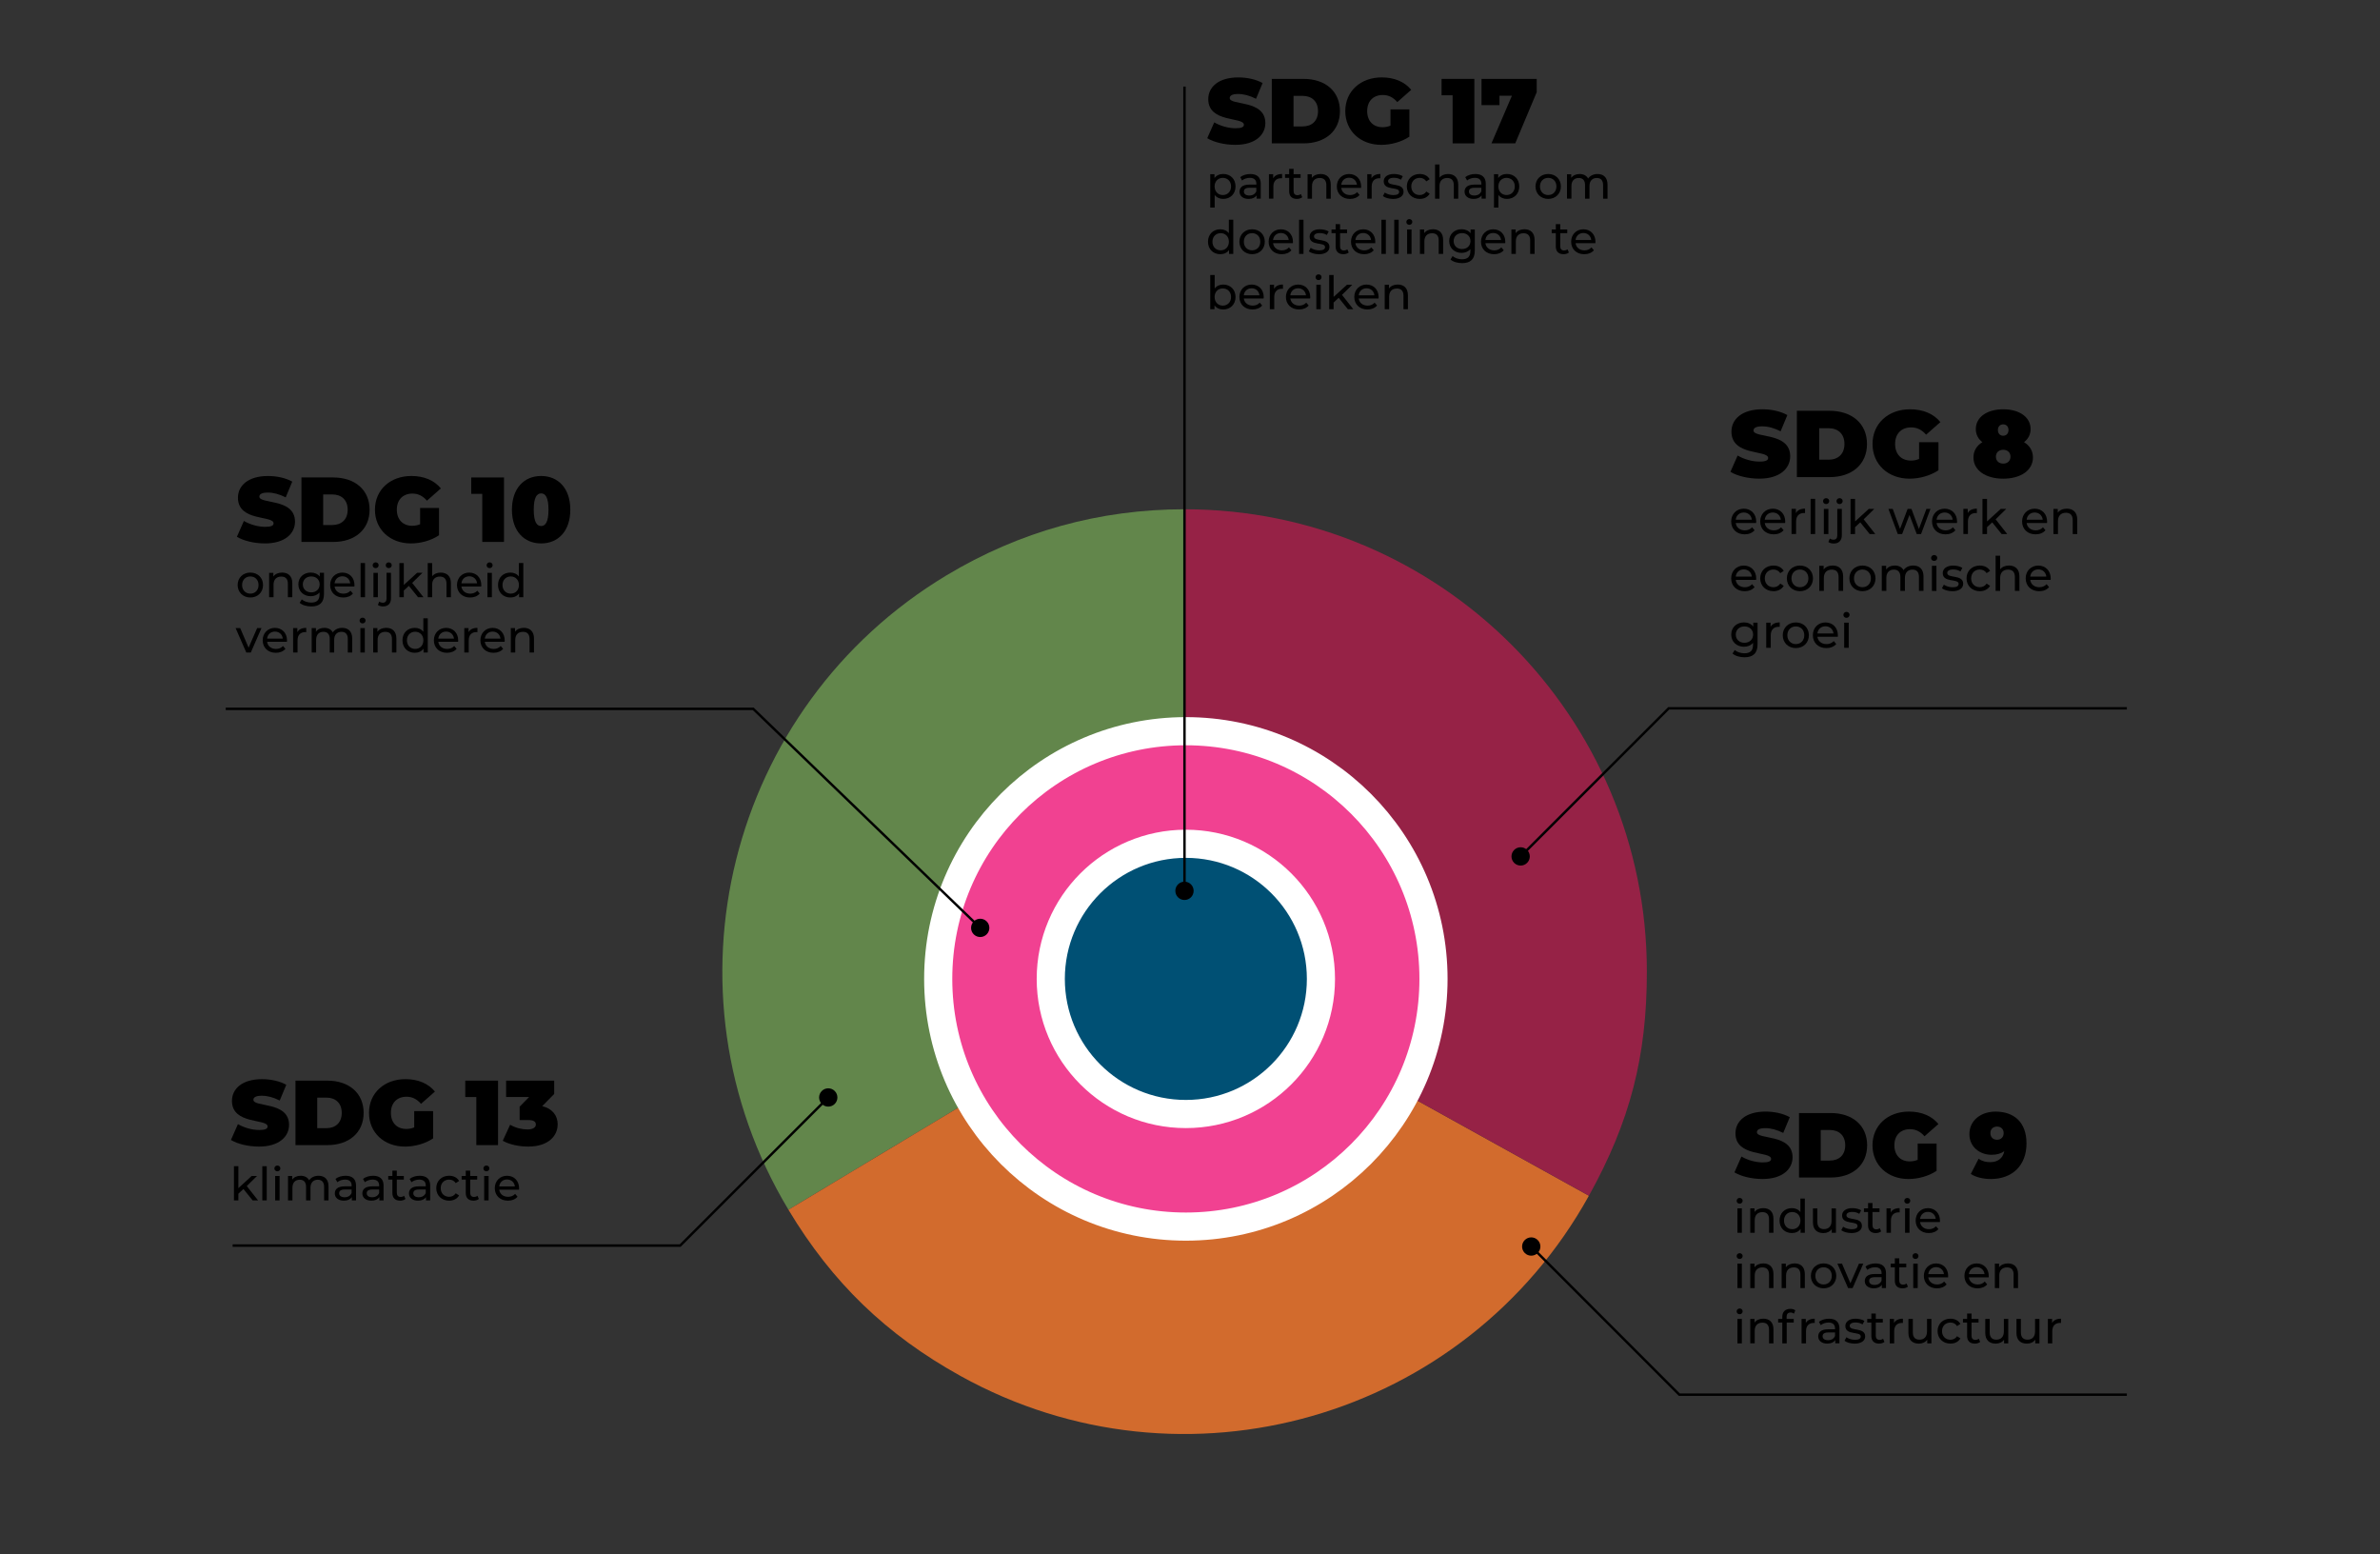 <svg xmlns="http://www.w3.org/2000/svg" id="Laag_1" data-name="Laag 1" viewBox="0 0 978.35 638.68"><rect x="0" y="0" width="978.35" height="638.68" fill="#333333" stroke="none"/><defs><style>      .cls-1 {        fill: #d26b2d;      }      .cls-1, .cls-2, .cls-3, .cls-4 {        stroke-width: 0px;      }      .cls-5 {        fill: #f14191;      }      .cls-5, .cls-6, .cls-7 {        stroke-miterlimit: 10;      }      .cls-5, .cls-7 {        stroke: #fff;        stroke-width: 11.57px;      }      .cls-2 {        fill: #000;      }      .cls-3 {        fill: #962246;      }      .cls-6 {        fill: none;        stroke: #000;      }      .cls-4 {        fill: #62864b;      }      .cls-7 {        fill: #005074;      }    </style></defs><g><path class="cls-4" d="M486.97,399.31l-162.87,97.86c-54.05-89.95-24.94-206.68,65.01-260.73,29.95-18,62.92-27.14,97.86-27.14v190.01Z"></path><path class="cls-1" d="M486.97,399.31l166.18,92.12c-50.87,91.78-166.52,124.94-258.3,74.07-30.56-16.94-52.75-38.37-70.75-68.32l162.87-97.86Z"></path><path class="cls-3" d="M486.97,399.31v-190.01c104.94,0,190.01,85.07,190.01,190.01,0,34.94-6.88,61.55-23.82,92.12l-166.18-92.12Z"></path></g><circle class="cls-5" cx="487.47" cy="402.31" r="101.8"></circle><circle class="cls-7" cx="487.47" cy="402.31" r="55.53"></circle><g><polyline class="cls-6" points="624.96 352.11 685.97 291.11 874.29 291.11"></polyline><path class="cls-2" d="M627.75,354.63c-1.47,1.47-3.85,1.47-5.32,0s-1.47-3.85,0-5.32c1.47-1.47,3.85-1.47,5.32,0,1.47,1.47,1.47,3.85,0,5.32Z"></path></g><g><polyline class="cls-6" points="629.32 512.17 690.32 573.18 874.29 573.18"></polyline><path class="cls-2" d="M626.79,514.96c-1.47-1.47-1.47-3.85,0-5.32,1.47-1.47,3.85-1.47,5.32,0,1.47,1.47,1.47,3.85,0,5.32-1.47,1.47-3.85,1.47-5.32,0Z"></path></g><g><polyline class="cls-6" points="403.07 381.46 309.64 291.33 92.79 291.33"></polyline><path class="cls-2" d="M405.55,378.63c1.49,1.44,1.54,3.82.1,5.32s-3.82,1.54-5.32.1c-1.49-1.44-1.54-3.82-.1-5.32,1.44-1.49,3.82-1.54,5.32-.1Z"></path></g><g><path class="cls-2" d="M711.33,193.92l2.96-6.7c2.57,1.52,6,2.49,9,2.49,2.61,0,3.54-.55,3.54-1.48,0-3.43-15.08-.66-15.08-10.83,0-5.06,4.25-9.19,12.7-9.19,3.66,0,7.44.78,10.28,2.38l-2.77,6.66c-2.69-1.36-5.22-2.03-7.6-2.03-2.69,0-3.54.78-3.54,1.71,0,3.27,15.08.54,15.08,10.6,0,4.99-4.25,9.19-12.7,9.19-4.56,0-9.15-1.13-11.88-2.8Z"></path><path class="cls-2" d="M738.64,168.83h13.44c9.12,0,15.39,5.18,15.39,13.63s-6.27,13.63-15.39,13.63h-13.44v-27.27ZM751.69,188.93c3.86,0,6.51-2.3,6.51-6.47s-2.65-6.47-6.51-6.47h-3.86v12.93h3.86Z"></path><path class="cls-2" d="M788.86,181.73h7.99v11.53c-3.31,2.26-7.87,3.47-11.88,3.47-8.8,0-15.23-5.88-15.23-14.26s6.43-14.26,15.43-14.26c5.38,0,9.7,1.87,12.47,5.26l-5.88,5.18c-1.71-1.99-3.7-3-6.12-3-4.05,0-6.62,2.61-6.62,6.82s2.57,6.82,6.51,6.82c1.13,0,2.22-.19,3.35-.66v-6.9Z"></path><path class="cls-2" d="M835.69,188c0,5.3-5.03,8.73-12.23,8.73s-12.23-3.43-12.23-8.73c0-2.73,1.36-4.87,3.66-6.27-1.68-1.32-2.69-3.12-2.69-5.38,0-4.95,4.64-8.14,11.26-8.14s11.26,3.19,11.26,8.14c0,2.26-1.01,4.05-2.69,5.38,2.3,1.4,3.66,3.54,3.66,6.27ZM826.46,187.69c0-1.75-1.25-2.84-3-2.84s-3,1.09-3,2.84,1.25,2.84,3,2.84,3-1.09,3-2.84ZM821.28,176.74c0,1.48.94,2.34,2.18,2.34s2.18-.86,2.18-2.34-.94-2.34-2.18-2.34-2.18.86-2.18,2.34Z"></path><path class="cls-2" d="M721.89,214.94h-8.38c.23,1.81,1.7,3.02,3.74,3.02,1.21,0,2.22-.41,2.98-1.25l1.03,1.21c-.94,1.09-2.36,1.68-4.07,1.68-3.33,0-5.55-2.2-5.55-5.28s2.2-5.26,5.18-5.26,5.11,2.14,5.11,5.32c0,.16-.02.39-.04.57ZM713.51,213.59h6.62c-.19-1.73-1.5-2.96-3.31-2.96s-3.12,1.21-3.31,2.96Z"></path><path class="cls-2" d="M733.82,214.94h-8.38c.23,1.81,1.7,3.02,3.74,3.02,1.21,0,2.22-.41,2.98-1.25l1.03,1.21c-.94,1.09-2.36,1.68-4.07,1.68-3.33,0-5.55-2.2-5.55-5.28s2.2-5.26,5.18-5.26,5.11,2.14,5.11,5.32c0,.16-.02.39-.04.57ZM725.44,213.59h6.62c-.19-1.73-1.5-2.96-3.31-2.96s-3.12,1.21-3.31,2.96Z"></path><path class="cls-2" d="M742,209.05v1.81c-.16-.02-.29-.02-.43-.02-2.01,0-3.25,1.23-3.25,3.49v5.14h-1.87v-10.33h1.79v1.73c.66-1.21,1.95-1.83,3.76-1.83Z"></path><path class="cls-2" d="M744.29,205.02h1.87v14.46h-1.87v-14.46Z"></path><path class="cls-2" d="M749.4,205.96c0-.68.55-1.23,1.27-1.23s1.27.53,1.27,1.19c0,.7-.53,1.25-1.27,1.25s-1.27-.53-1.27-1.21ZM749.73,209.15h1.87v10.33h-1.87v-10.33Z"></path><path class="cls-2" d="M751.6,222.75l.6-1.44c.37.31.92.49,1.52.49.99,0,1.54-.62,1.54-1.81v-10.83h1.87v10.79c0,2.1-1.17,3.43-3.29,3.43-.86,0-1.71-.2-2.24-.62ZM754.93,205.96c0-.68.55-1.23,1.27-1.23s1.27.53,1.27,1.19c0,.7-.53,1.25-1.27,1.25s-1.27-.53-1.27-1.21Z"></path><path class="cls-2" d="M764.71,214.67l-2.14,1.99v2.83h-1.87v-14.46h1.87v9.27l5.63-5.14h2.26l-4.35,4.27,4.77,6.06h-2.3l-3.88-4.81Z"></path><path class="cls-2" d="M793.56,209.15l-3.86,10.33h-1.79l-2.98-7.83-3.02,7.83h-1.79l-3.84-10.33h1.77l3,8.22,3.12-8.22h1.58l3.06,8.26,3.08-8.26h1.68Z"></path><path class="cls-2" d="M804.45,214.94h-8.38c.23,1.81,1.7,3.02,3.74,3.02,1.21,0,2.22-.41,2.98-1.25l1.03,1.21c-.94,1.09-2.36,1.68-4.07,1.68-3.33,0-5.55-2.2-5.55-5.28s2.2-5.26,5.18-5.26,5.11,2.14,5.11,5.32c0,.16-.02.39-.04.57ZM796.07,213.59h6.62c-.19-1.73-1.5-2.96-3.31-2.96s-3.12,1.21-3.31,2.96Z"></path><path class="cls-2" d="M812.64,209.05v1.81c-.16-.02-.29-.02-.43-.02-2.01,0-3.25,1.23-3.25,3.49v5.14h-1.87v-10.33h1.79v1.73c.66-1.21,1.95-1.83,3.76-1.83Z"></path><path class="cls-2" d="M818.95,214.67l-2.14,1.99v2.83h-1.87v-14.46h1.87v9.27l5.63-5.14h2.26l-4.35,4.27,4.77,6.06h-2.3l-3.88-4.81Z"></path><path class="cls-2" d="M841.47,214.94h-8.38c.23,1.81,1.7,3.02,3.74,3.02,1.21,0,2.22-.41,2.98-1.25l1.03,1.21c-.94,1.09-2.36,1.68-4.07,1.68-3.33,0-5.55-2.2-5.55-5.28s2.2-5.26,5.18-5.26,5.11,2.14,5.11,5.32c0,.16-.02.39-.04.57ZM833.09,213.59h6.62c-.19-1.73-1.5-2.96-3.31-2.96s-3.12,1.21-3.31,2.96Z"></path><path class="cls-2" d="M853.9,213.54v5.94h-1.87v-5.73c0-2.03-1.01-3.02-2.79-3.02-1.99,0-3.27,1.19-3.27,3.43v5.32h-1.87v-10.33h1.79v1.56c.76-1.05,2.08-1.66,3.72-1.66,2.51,0,4.29,1.44,4.29,4.48Z"></path><path class="cls-2" d="M721.89,238.32h-8.38c.23,1.81,1.7,3.02,3.74,3.02,1.21,0,2.22-.41,2.98-1.25l1.03,1.21c-.94,1.09-2.36,1.68-4.07,1.68-3.33,0-5.55-2.2-5.55-5.28s2.2-5.26,5.18-5.26,5.11,2.14,5.11,5.32c0,.16-.02.39-.04.57ZM713.51,236.97h6.62c-.19-1.73-1.5-2.96-3.31-2.96s-3.12,1.21-3.31,2.96Z"></path><path class="cls-2" d="M723.57,237.69c0-3.08,2.28-5.26,5.46-5.26,1.85,0,3.39.76,4.21,2.2l-1.42.92c-.66-1.01-1.68-1.48-2.81-1.48-2.03,0-3.55,1.42-3.55,3.62s1.52,3.64,3.55,3.64c1.13,0,2.14-.47,2.81-1.48l1.42.9c-.82,1.44-2.36,2.22-4.21,2.22-3.18,0-5.46-2.2-5.46-5.28Z"></path><path class="cls-2" d="M734.53,237.69c0-3.08,2.28-5.26,5.38-5.26s5.36,2.18,5.36,5.26-2.26,5.28-5.36,5.28-5.38-2.2-5.38-5.28ZM743.38,237.69c0-2.2-1.48-3.62-3.47-3.62s-3.49,1.42-3.49,3.62,1.5,3.64,3.49,3.64,3.47-1.44,3.47-3.64Z"></path><path class="cls-2" d="M757.66,236.91v5.94h-1.87v-5.73c0-2.03-1.01-3.02-2.79-3.02-1.99,0-3.27,1.19-3.27,3.43v5.32h-1.87v-10.33h1.79v1.56c.76-1.05,2.08-1.66,3.72-1.66,2.51,0,4.29,1.44,4.29,4.48Z"></path><path class="cls-2" d="M760.23,237.69c0-3.08,2.28-5.26,5.38-5.26s5.36,2.18,5.36,5.26-2.26,5.28-5.36,5.28-5.38-2.2-5.38-5.28ZM769.08,237.69c0-2.2-1.48-3.62-3.47-3.62s-3.49,1.42-3.49,3.62,1.5,3.64,3.49,3.64,3.47-1.44,3.47-3.64Z"></path><path class="cls-2" d="M790.7,236.91v5.94h-1.87v-5.73c0-2.03-.97-3.02-2.67-3.02-1.87,0-3.1,1.19-3.1,3.43v5.32h-1.87v-5.73c0-2.03-.97-3.02-2.67-3.02-1.87,0-3.1,1.19-3.1,3.43v5.32h-1.87v-10.33h1.79v1.54c.74-1.05,2.01-1.64,3.57-1.64s2.9.62,3.58,1.91c.78-1.17,2.22-1.91,3.98-1.91,2.51,0,4.23,1.44,4.23,4.48Z"></path><path class="cls-2" d="M793.81,229.33c0-.68.55-1.23,1.27-1.23s1.27.53,1.27,1.19c0,.7-.53,1.25-1.27,1.25s-1.27-.53-1.27-1.21ZM794.15,232.53h1.87v10.33h-1.87v-10.33Z"></path><path class="cls-2" d="M798.28,241.77l.78-1.48c.88.62,2.28,1.07,3.62,1.07,1.73,0,2.46-.53,2.46-1.4,0-2.32-6.53-.31-6.53-4.42,0-1.85,1.66-3.1,4.31-3.1,1.34,0,2.86.35,3.76.94l-.8,1.48c-.94-.6-1.97-.82-2.98-.82-1.64,0-2.44.6-2.44,1.42,0,2.44,6.55.45,6.55,4.46,0,1.87-1.71,3.06-4.46,3.06-1.71,0-3.41-.53-4.27-1.21Z"></path><path class="cls-2" d="M808.39,237.69c0-3.08,2.28-5.26,5.46-5.26,1.85,0,3.39.76,4.21,2.2l-1.42.92c-.66-1.01-1.68-1.48-2.81-1.48-2.03,0-3.55,1.42-3.55,3.62s1.52,3.64,3.55,3.64c1.13,0,2.14-.47,2.81-1.48l1.42.9c-.82,1.44-2.36,2.22-4.21,2.22-3.18,0-5.46-2.2-5.46-5.28Z"></path><path class="cls-2" d="M830.13,236.91v5.94h-1.87v-5.73c0-2.03-1.01-3.02-2.79-3.02-1.99,0-3.27,1.19-3.27,3.43v5.32h-1.87v-14.46h1.87v5.59c.78-.99,2.07-1.56,3.64-1.56,2.51,0,4.29,1.44,4.29,4.48Z"></path><path class="cls-2" d="M842.95,238.32h-8.38c.23,1.81,1.7,3.02,3.74,3.02,1.21,0,2.22-.41,2.98-1.25l1.03,1.21c-.94,1.09-2.36,1.68-4.07,1.68-3.33,0-5.55-2.2-5.55-5.28s2.2-5.26,5.18-5.26,5.11,2.14,5.11,5.32c0,.16-.02.39-.04.57ZM834.57,236.97h6.62c-.19-1.73-1.5-2.96-3.31-2.96s-3.12,1.21-3.31,2.96Z"></path><path class="cls-2" d="M722.48,255.91v8.92c0,3.64-1.85,5.3-5.36,5.3-1.89,0-3.8-.53-4.93-1.54l.9-1.44c.96.82,2.46,1.34,3.98,1.34,2.44,0,3.55-1.13,3.55-3.47v-.82c-.9,1.07-2.24,1.6-3.72,1.6-2.98,0-5.24-2.03-5.24-5.01s2.26-4.99,5.24-4.99c1.54,0,2.94.57,3.82,1.7v-1.6h1.77ZM720.65,260.8c0-2.01-1.48-3.35-3.55-3.35s-3.57,1.34-3.57,3.35,1.48,3.37,3.57,3.37,3.55-1.38,3.55-3.37Z"></path><path class="cls-2" d="M731.59,255.81v1.81c-.16-.02-.29-.02-.43-.02-2.01,0-3.25,1.23-3.25,3.49v5.14h-1.87v-10.33h1.79v1.73c.66-1.21,1.95-1.83,3.76-1.83Z"></path><path class="cls-2" d="M732.84,261.07c0-3.08,2.28-5.26,5.38-5.26s5.36,2.18,5.36,5.26-2.26,5.28-5.36,5.28-5.38-2.2-5.38-5.28ZM741.69,261.07c0-2.2-1.48-3.62-3.47-3.62s-3.49,1.42-3.49,3.62,1.5,3.64,3.49,3.64,3.47-1.44,3.47-3.64Z"></path><path class="cls-2" d="M755.46,261.69h-8.38c.23,1.81,1.7,3.02,3.74,3.02,1.21,0,2.22-.41,2.98-1.25l1.03,1.21c-.94,1.09-2.36,1.68-4.07,1.68-3.33,0-5.55-2.2-5.55-5.28s2.2-5.26,5.18-5.26,5.11,2.14,5.11,5.32c0,.16-.02.39-.04.57ZM747.08,260.35h6.62c-.19-1.73-1.5-2.96-3.31-2.96s-3.12,1.21-3.31,2.96Z"></path><path class="cls-2" d="M757.76,252.71c0-.68.55-1.23,1.27-1.23s1.27.53,1.27,1.19c0,.7-.53,1.25-1.27,1.25s-1.27-.53-1.27-1.21ZM758.09,255.91h1.87v10.33h-1.87v-10.33Z"></path></g><g><path class="cls-2" d="M712.98,481.82l2.88-6.51c2.5,1.48,5.83,2.42,8.75,2.42,2.54,0,3.44-.53,3.44-1.44,0-3.33-14.65-.64-14.65-10.52,0-4.92,4.13-8.93,12.34-8.93,3.56,0,7.23.76,9.99,2.31l-2.69,6.47c-2.61-1.32-5.07-1.97-7.38-1.97-2.61,0-3.44.76-3.44,1.67,0,3.18,14.65.53,14.65,10.3,0,4.85-4.13,8.93-12.34,8.93-4.43,0-8.9-1.1-11.55-2.73Z"></path><path class="cls-2" d="M739.52,457.44h13.06c8.86,0,14.95,5.04,14.95,13.25s-6.09,13.25-14.95,13.25h-13.06v-26.5ZM752.2,476.97c3.75,0,6.32-2.23,6.32-6.28s-2.57-6.28-6.32-6.28h-3.75v12.57h3.75Z"></path><path class="cls-2" d="M788.32,469.97h7.76v11.21c-3.22,2.2-7.65,3.37-11.55,3.37-8.56,0-14.8-5.72-14.8-13.85s6.25-13.86,14.99-13.86c5.22,0,9.43,1.82,12.11,5.11l-5.72,5.04c-1.67-1.93-3.6-2.92-5.94-2.92-3.94,0-6.44,2.54-6.44,6.62s2.5,6.62,6.32,6.62c1.1,0,2.16-.19,3.26-.64v-6.7Z"></path><path class="cls-2" d="M833.04,469.86c0,9.27-5.94,14.69-14.69,14.69-3.14,0-6.21-.76-8.22-2.08l3.22-6.25c1.55,1.1,3.14,1.4,4.81,1.4,3.03,0,5.15-1.55,5.75-4.5-1.33.95-3.03,1.48-5.26,1.48-4.85,0-9.09-3.29-9.09-8.48,0-5.68,4.77-9.27,10.75-9.27,7.57,0,12.72,4.35,12.72,13.02ZM823.65,465.69c0-1.67-1.14-2.69-2.73-2.69s-2.73,1.02-2.73,2.69,1.14,2.73,2.73,2.73,2.73-1.06,2.73-2.73Z"></path><path class="cls-2" d="M713.89,493.51c0-.66.53-1.19,1.23-1.19s1.23.51,1.23,1.16c0,.68-.51,1.21-1.23,1.21s-1.23-.51-1.23-1.17ZM714.21,496.62h1.82v10.04h-1.82v-10.04Z"></path><path class="cls-2" d="M729.02,500.88v5.78h-1.82v-5.57c0-1.97-.98-2.93-2.71-2.93-1.93,0-3.18,1.15-3.18,3.33v5.17h-1.82v-10.04h1.74v1.51c.74-1.02,2.03-1.61,3.62-1.61,2.44,0,4.17,1.4,4.17,4.36Z"></path><path class="cls-2" d="M741.91,492.6v14.05h-1.74v-1.59c-.81,1.14-2.1,1.7-3.58,1.7-2.94,0-5.07-2.06-5.07-5.13s2.14-5.11,5.07-5.11c1.42,0,2.67.53,3.5,1.61v-5.53h1.82ZM740.11,501.64c0-2.14-1.46-3.52-3.37-3.52s-3.39,1.38-3.39,3.52,1.46,3.54,3.39,3.54,3.37-1.4,3.37-3.54Z"></path><path class="cls-2" d="M754.7,496.62v10.04h-1.72v-1.51c-.74,1.04-1.99,1.63-3.41,1.63-2.59,0-4.32-1.42-4.32-4.37v-5.78h1.82v5.57c0,1.97.98,2.95,2.71,2.95,1.89,0,3.11-1.17,3.11-3.33v-5.19h1.82Z"></path><path class="cls-2" d="M756.9,505.59l.76-1.44c.85.61,2.22,1.04,3.52,1.04,1.69,0,2.39-.51,2.39-1.36,0-2.25-6.34-.3-6.34-4.3,0-1.8,1.61-3.01,4.19-3.01,1.31,0,2.78.34,3.65.91l-.78,1.44c-.91-.59-1.91-.79-2.9-.79-1.59,0-2.37.59-2.37,1.38,0,2.37,6.36.44,6.36,4.34,0,1.82-1.67,2.97-4.34,2.97-1.67,0-3.31-.51-4.15-1.17Z"></path><path class="cls-2" d="M773.29,506.07c-.55.47-1.38.7-2.2.7-2.03,0-3.18-1.12-3.18-3.14v-5.51h-1.7v-1.5h1.7v-2.2h1.82v2.2h2.88v1.5h-2.88v5.43c0,1.08.57,1.69,1.57,1.69.53,0,1.04-.17,1.42-.47l.57,1.31Z"></path><path class="cls-2" d="M780.89,496.52v1.76c-.15-.02-.28-.02-.42-.02-1.95,0-3.16,1.19-3.16,3.39v5h-1.82v-10.04h1.74v1.69c.64-1.17,1.89-1.78,3.65-1.78Z"></path><path class="cls-2" d="M782.8,493.51c0-.66.53-1.19,1.23-1.19s1.23.51,1.23,1.16c0,.68-.51,1.21-1.23,1.21s-1.23-.51-1.23-1.17ZM783.12,496.62h1.82v10.04h-1.82v-10.04Z"></path><path class="cls-2" d="M797.43,502.24h-8.14c.23,1.76,1.65,2.94,3.64,2.94,1.17,0,2.16-.4,2.9-1.21l1,1.17c-.91,1.06-2.29,1.63-3.96,1.63-3.24,0-5.4-2.14-5.4-5.13s2.14-5.11,5.04-5.11,4.96,2.08,4.96,5.17c0,.15-.02.38-.04.55ZM789.29,500.94h6.44c-.19-1.69-1.46-2.88-3.22-2.88s-3.03,1.17-3.22,2.88Z"></path><path class="cls-2" d="M713.89,516.23c0-.66.53-1.19,1.23-1.19s1.23.51,1.23,1.16c0,.68-.51,1.21-1.23,1.21s-1.23-.51-1.23-1.17ZM714.21,519.34h1.82v10.04h-1.82v-10.04Z"></path><path class="cls-2" d="M729.02,523.6v5.78h-1.82v-5.57c0-1.97-.98-2.93-2.71-2.93-1.93,0-3.18,1.15-3.18,3.33v5.17h-1.82v-10.04h1.74v1.51c.74-1.02,2.03-1.61,3.62-1.61,2.44,0,4.17,1.4,4.17,4.36Z"></path><path class="cls-2" d="M741.91,523.6v5.78h-1.82v-5.57c0-1.97-.98-2.93-2.71-2.93-1.93,0-3.18,1.15-3.18,3.33v5.17h-1.82v-10.04h1.74v1.51c.74-1.02,2.03-1.61,3.62-1.61,2.44,0,4.17,1.4,4.17,4.36Z"></path><path class="cls-2" d="M744.4,524.35c0-2.99,2.22-5.11,5.23-5.11s5.21,2.12,5.21,5.11-2.2,5.13-5.21,5.13-5.23-2.14-5.23-5.13ZM753,524.35c0-2.14-1.44-3.52-3.37-3.52s-3.39,1.38-3.39,3.52,1.46,3.54,3.39,3.54,3.37-1.4,3.37-3.54Z"></path><path class="cls-2" d="M765.95,519.34l-4.39,10.04h-1.86l-4.39-10.04h1.89l3.45,8.05,3.52-8.05h1.78Z"></path><path class="cls-2" d="M775.28,523.31v6.06h-1.72v-1.33c-.61.91-1.72,1.44-3.29,1.44-2.27,0-3.71-1.21-3.71-2.95,0-1.61,1.04-2.93,4.03-2.93h2.88v-.36c0-1.53-.89-2.42-2.69-2.42-1.19,0-2.4.42-3.18,1.08l-.76-1.36c1.04-.83,2.54-1.29,4.15-1.29,2.75,0,4.3,1.33,4.3,4.07ZM773.46,526.3v-1.4h-2.8c-1.8,0-2.31.7-2.31,1.55,0,1,.83,1.63,2.22,1.63s2.44-.62,2.9-1.78Z"></path><path class="cls-2" d="M784.29,528.79c-.55.47-1.38.7-2.2.7-2.03,0-3.18-1.12-3.18-3.14v-5.51h-1.7v-1.5h1.7v-2.2h1.82v2.2h2.88v1.5h-2.88v5.43c0,1.08.57,1.69,1.57,1.69.53,0,1.04-.17,1.42-.47l.57,1.31Z"></path><path class="cls-2" d="M786.17,516.23c0-.66.53-1.19,1.23-1.19s1.23.51,1.23,1.16c0,.68-.51,1.21-1.23,1.21s-1.23-.51-1.23-1.17ZM786.49,519.34h1.82v10.04h-1.82v-10.04Z"></path><path class="cls-2" d="M800.8,524.96h-8.14c.23,1.76,1.65,2.94,3.64,2.94,1.17,0,2.16-.4,2.9-1.21l1,1.17c-.91,1.06-2.29,1.63-3.96,1.63-3.24,0-5.4-2.14-5.4-5.13s2.14-5.11,5.04-5.11,4.96,2.08,4.96,5.17c0,.15-.02.38-.04.55ZM792.66,523.65h6.44c-.19-1.69-1.46-2.88-3.22-2.88s-3.03,1.17-3.22,2.88Z"></path><path class="cls-2" d="M817.48,524.96h-8.14c.23,1.76,1.65,2.94,3.64,2.94,1.17,0,2.16-.4,2.9-1.21l1,1.17c-.91,1.06-2.29,1.63-3.96,1.63-3.24,0-5.4-2.14-5.4-5.13s2.14-5.11,5.04-5.11,4.96,2.08,4.96,5.17c0,.15-.02.38-.04.55ZM809.34,523.65h6.44c-.19-1.69-1.46-2.88-3.22-2.88s-3.03,1.17-3.22,2.88Z"></path><path class="cls-2" d="M829.56,523.6v5.78h-1.82v-5.57c0-1.97-.98-2.93-2.71-2.93-1.93,0-3.18,1.15-3.18,3.33v5.17h-1.82v-10.04h1.74v1.51c.74-1.02,2.03-1.61,3.62-1.61,2.44,0,4.17,1.4,4.17,4.36Z"></path><path class="cls-2" d="M713.89,538.95c0-.66.53-1.19,1.23-1.19s1.23.51,1.23,1.16c0,.68-.51,1.21-1.23,1.21s-1.23-.51-1.23-1.17ZM714.21,542.05h1.82v10.04h-1.82v-10.04Z"></path><path class="cls-2" d="M729.02,546.31v5.78h-1.82v-5.57c0-1.97-.98-2.93-2.71-2.93-1.93,0-3.18,1.15-3.18,3.33v5.17h-1.82v-10.04h1.74v1.51c.74-1.02,2.03-1.61,3.62-1.61,2.44,0,4.17,1.4,4.17,4.36Z"></path><path class="cls-2" d="M734.43,541.18v.87h2.92v1.5h-2.88v8.54h-1.82v-8.54h-1.7v-1.5h1.7v-.89c0-1.95,1.17-3.24,3.31-3.24.78,0,1.53.19,2.04.59l-.55,1.38c-.38-.28-.87-.47-1.4-.47-1.08,0-1.63.61-1.63,1.76Z"></path><path class="cls-2" d="M745.98,541.96v1.76c-.15-.02-.28-.02-.42-.02-1.95,0-3.16,1.19-3.16,3.39v5h-1.82v-10.04h1.74v1.69c.64-1.17,1.89-1.78,3.65-1.78Z"></path><path class="cls-2" d="M756.14,546.03v6.06h-1.72v-1.33c-.61.91-1.72,1.44-3.29,1.44-2.27,0-3.71-1.21-3.71-2.95,0-1.61,1.04-2.93,4.03-2.93h2.88v-.36c0-1.53-.89-2.42-2.69-2.42-1.19,0-2.4.42-3.18,1.08l-.76-1.36c1.04-.83,2.54-1.29,4.15-1.29,2.75,0,4.3,1.33,4.3,4.07ZM754.33,549.02v-1.4h-2.8c-1.8,0-2.31.7-2.31,1.55,0,1,.83,1.63,2.22,1.63s2.44-.62,2.9-1.78Z"></path><path class="cls-2" d="M758.24,551.03l.76-1.44c.85.61,2.22,1.04,3.52,1.04,1.69,0,2.39-.51,2.39-1.36,0-2.25-6.34-.3-6.34-4.3,0-1.8,1.61-3.01,4.19-3.01,1.31,0,2.78.34,3.65.91l-.78,1.44c-.91-.59-1.91-.79-2.9-.79-1.59,0-2.37.59-2.37,1.38,0,2.37,6.36.44,6.36,4.34,0,1.82-1.67,2.97-4.34,2.97-1.67,0-3.31-.51-4.15-1.17Z"></path><path class="cls-2" d="M774.64,551.5c-.55.47-1.38.7-2.2.7-2.03,0-3.18-1.12-3.18-3.14v-5.51h-1.7v-1.5h1.7v-2.2h1.82v2.2h2.88v1.5h-2.88v5.43c0,1.08.57,1.69,1.57,1.69.53,0,1.04-.17,1.42-.47l.57,1.31Z"></path><path class="cls-2" d="M782.23,541.96v1.76c-.15-.02-.28-.02-.42-.02-1.95,0-3.16,1.19-3.16,3.39v5h-1.82v-10.04h1.74v1.69c.64-1.17,1.89-1.78,3.65-1.78Z"></path><path class="cls-2" d="M793.95,542.05v10.04h-1.72v-1.51c-.74,1.04-1.99,1.63-3.41,1.63-2.59,0-4.32-1.42-4.32-4.37v-5.78h1.82v5.57c0,1.97.98,2.95,2.71,2.95,1.89,0,3.11-1.17,3.11-3.33v-5.19h1.82Z"></path><path class="cls-2" d="M796.48,547.07c0-2.99,2.22-5.11,5.3-5.11,1.8,0,3.29.74,4.09,2.14l-1.38.89c-.64-.99-1.63-1.44-2.73-1.44-1.97,0-3.45,1.38-3.45,3.52s1.48,3.54,3.45,3.54c1.1,0,2.08-.46,2.73-1.44l1.38.87c-.8,1.4-2.29,2.16-4.09,2.16-3.09,0-5.3-2.14-5.3-5.13Z"></path><path class="cls-2" d="M814,551.5c-.55.47-1.38.7-2.2.7-2.03,0-3.18-1.12-3.18-3.14v-5.51h-1.7v-1.5h1.7v-2.2h1.82v2.2h2.88v1.5h-2.88v5.43c0,1.08.57,1.69,1.57,1.69.53,0,1.04-.17,1.42-.47l.57,1.31Z"></path><path class="cls-2" d="M825.54,542.05v10.04h-1.72v-1.51c-.74,1.04-1.99,1.63-3.41,1.63-2.59,0-4.32-1.42-4.32-4.37v-5.78h1.82v5.57c0,1.97.98,2.95,2.71,2.95,1.89,0,3.11-1.17,3.11-3.33v-5.19h1.82Z"></path><path class="cls-2" d="M838.36,542.05v10.04h-1.72v-1.51c-.74,1.04-1.99,1.63-3.41,1.63-2.59,0-4.32-1.42-4.32-4.37v-5.78h1.82v5.57c0,1.97.98,2.95,2.71,2.95,1.89,0,3.11-1.17,3.11-3.33v-5.19h1.82Z"></path><path class="cls-2" d="M847.22,541.96v1.76c-.15-.02-.28-.02-.42-.02-1.95,0-3.16,1.19-3.16,3.39v5h-1.82v-10.04h1.74v1.69c.64-1.17,1.89-1.78,3.65-1.78Z"></path></g><g><path class="cls-2" d="M94.93,468.5l2.88-6.51c2.5,1.48,5.83,2.42,8.75,2.42,2.54,0,3.44-.53,3.44-1.44,0-3.33-14.65-.64-14.65-10.52,0-4.92,4.13-8.93,12.34-8.93,3.56,0,7.23.76,9.99,2.31l-2.69,6.47c-2.61-1.32-5.07-1.97-7.38-1.97-2.61,0-3.44.76-3.44,1.67,0,3.18,14.65.53,14.65,10.3,0,4.85-4.13,8.93-12.34,8.93-4.43,0-8.9-1.1-11.55-2.73Z"></path><path class="cls-2" d="M121.47,444.12h13.06c8.86,0,14.95,5.04,14.95,13.25s-6.09,13.25-14.95,13.25h-13.06v-26.5ZM134.16,463.66c3.75,0,6.32-2.23,6.32-6.28s-2.57-6.28-6.32-6.28h-3.75v12.57h3.75Z"></path><path class="cls-2" d="M170.28,456.65h7.76v11.21c-3.22,2.2-7.65,3.37-11.55,3.37-8.56,0-14.8-5.72-14.8-13.86s6.25-13.86,14.99-13.86c5.22,0,9.43,1.82,12.11,5.11l-5.72,5.04c-1.67-1.93-3.6-2.92-5.94-2.92-3.94,0-6.44,2.54-6.44,6.62s2.5,6.62,6.32,6.62c1.1,0,2.16-.19,3.26-.64v-6.7Z"></path><path class="cls-2" d="M204.73,444.12v26.5h-8.93v-19.76h-4.54v-6.74h13.48Z"></path><path class="cls-2" d="M229.23,462.14c0,4.54-3.63,9.08-12.11,9.08-3.63,0-7.61-.79-10.45-2.38l3.03-6.59c2.27,1.33,4.88,1.93,7.12,1.93,2.01,0,3.45-.68,3.45-2.04,0-1.14-.87-1.82-3.14-1.82h-3.52v-5.49l3.9-3.98h-9.46v-6.74h19.76v5.49l-4.92,5c4.16,1.02,6.36,3.86,6.36,7.53Z"></path><path class="cls-2" d="M100.07,488.66l-2.08,1.93v2.75h-1.82v-14.05h1.82v9.01l5.47-5h2.2l-4.22,4.15,4.64,5.89h-2.23l-3.77-4.68Z"></path><path class="cls-2" d="M107.83,479.29h1.82v14.05h-1.82v-14.05Z"></path><path class="cls-2" d="M112.79,480.2c0-.66.53-1.19,1.23-1.19s1.23.51,1.23,1.16c0,.68-.51,1.21-1.23,1.21s-1.23-.51-1.23-1.17ZM113.11,483.3h1.82v10.04h-1.82v-10.04Z"></path><path class="cls-2" d="M135.05,487.57v5.78h-1.82v-5.57c0-1.97-.95-2.93-2.59-2.93-1.82,0-3.01,1.15-3.01,3.33v5.17h-1.82v-5.57c0-1.97-.95-2.93-2.59-2.93-1.82,0-3.01,1.15-3.01,3.33v5.17h-1.82v-10.04h1.74v1.5c.72-1.02,1.95-1.59,3.47-1.59s2.82.61,3.48,1.86c.76-1.14,2.16-1.86,3.86-1.86,2.44,0,4.11,1.4,4.11,4.36Z"></path><path class="cls-2" d="M146.35,487.28v6.06h-1.72v-1.33c-.61.91-1.72,1.44-3.29,1.44-2.27,0-3.71-1.21-3.71-2.95,0-1.61,1.04-2.93,4.03-2.93h2.88v-.36c0-1.53-.89-2.42-2.69-2.42-1.19,0-2.4.42-3.18,1.08l-.76-1.36c1.04-.83,2.54-1.29,4.15-1.29,2.75,0,4.3,1.33,4.3,4.07ZM144.53,490.27v-1.4h-2.8c-1.8,0-2.31.7-2.31,1.55,0,1,.83,1.63,2.22,1.63s2.44-.62,2.9-1.78Z"></path><path class="cls-2" d="M157.67,487.28v6.06h-1.72v-1.33c-.61.91-1.72,1.44-3.29,1.44-2.27,0-3.71-1.21-3.71-2.95,0-1.61,1.04-2.93,4.03-2.93h2.88v-.36c0-1.53-.89-2.42-2.69-2.42-1.19,0-2.4.42-3.18,1.08l-.76-1.36c1.04-.83,2.54-1.29,4.15-1.29,2.75,0,4.3,1.33,4.3,4.07ZM155.86,490.27v-1.4h-2.8c-1.8,0-2.31.7-2.31,1.55,0,1,.83,1.63,2.22,1.63s2.44-.62,2.9-1.78Z"></path><path class="cls-2" d="M166.68,492.75c-.55.47-1.38.7-2.2.7-2.03,0-3.18-1.12-3.18-3.14v-5.51h-1.7v-1.5h1.7v-2.2h1.82v2.2h2.88v1.5h-2.88v5.43c0,1.08.57,1.69,1.57,1.69.53,0,1.04-.17,1.42-.47l.57,1.31Z"></path><path class="cls-2" d="M176.83,487.28v6.06h-1.72v-1.33c-.61.91-1.72,1.44-3.29,1.44-2.27,0-3.71-1.21-3.71-2.95,0-1.61,1.04-2.93,4.03-2.93h2.88v-.36c0-1.53-.89-2.42-2.69-2.42-1.19,0-2.4.42-3.18,1.08l-.76-1.36c1.04-.83,2.54-1.29,4.15-1.29,2.75,0,4.3,1.33,4.3,4.07ZM175.01,490.27v-1.4h-2.8c-1.8,0-2.31.7-2.31,1.55,0,1,.83,1.63,2.22,1.63s2.44-.62,2.9-1.78Z"></path><path class="cls-2" d="M179.33,488.32c0-2.99,2.22-5.11,5.3-5.11,1.8,0,3.29.74,4.09,2.14l-1.38.89c-.64-.99-1.63-1.44-2.73-1.44-1.97,0-3.45,1.38-3.45,3.52s1.48,3.54,3.45,3.54c1.1,0,2.08-.46,2.73-1.44l1.38.87c-.8,1.4-2.29,2.16-4.09,2.16-3.09,0-5.3-2.14-5.3-5.13Z"></path><path class="cls-2" d="M196.84,492.75c-.55.47-1.38.7-2.2.7-2.03,0-3.18-1.12-3.18-3.14v-5.51h-1.7v-1.5h1.7v-2.2h1.82v2.2h2.88v1.5h-2.88v5.43c0,1.08.57,1.69,1.57,1.69.53,0,1.04-.17,1.42-.47l.57,1.31Z"></path><path class="cls-2" d="M198.71,480.2c0-.66.53-1.19,1.23-1.19s1.23.51,1.23,1.16c0,.68-.51,1.21-1.23,1.21s-1.23-.51-1.23-1.17ZM199.03,483.3h1.82v10.04h-1.82v-10.04Z"></path><path class="cls-2" d="M213.35,488.93h-8.14c.23,1.76,1.65,2.94,3.64,2.94,1.17,0,2.16-.4,2.9-1.21l1,1.17c-.91,1.06-2.29,1.63-3.96,1.63-3.24,0-5.4-2.14-5.4-5.13s2.14-5.11,5.04-5.11,4.96,2.08,4.96,5.17c0,.15-.02.38-.04.55ZM205.21,487.62h6.44c-.19-1.69-1.46-2.88-3.22-2.88s-3.03,1.17-3.22,2.88Z"></path></g><g><path class="cls-2" d="M97.38,220.61l2.88-6.51c2.5,1.48,5.83,2.42,8.75,2.42,2.54,0,3.45-.53,3.45-1.44,0-3.33-14.65-.64-14.65-10.52,0-4.92,4.13-8.93,12.34-8.93,3.56,0,7.23.76,9.99,2.31l-2.69,6.47c-2.61-1.32-5.07-1.97-7.38-1.97-2.61,0-3.45.76-3.45,1.67,0,3.18,14.65.53,14.65,10.3,0,4.85-4.13,8.93-12.34,8.93-4.43,0-8.9-1.1-11.55-2.73Z"></path><path class="cls-2" d="M123.92,196.23h13.06c8.86,0,14.95,5.04,14.95,13.25s-6.09,13.25-14.95,13.25h-13.06v-26.5ZM136.6,215.77c3.75,0,6.32-2.23,6.32-6.28s-2.57-6.28-6.32-6.28h-3.75v12.57h3.75Z"></path><path class="cls-2" d="M172.72,208.76h7.76v11.21c-3.22,2.2-7.65,3.37-11.55,3.37-8.56,0-14.8-5.72-14.8-13.86s6.25-13.86,14.99-13.86c5.22,0,9.43,1.82,12.11,5.11l-5.72,5.04c-1.67-1.93-3.6-2.92-5.94-2.92-3.94,0-6.44,2.54-6.44,6.62s2.5,6.62,6.32,6.62c1.1,0,2.16-.19,3.25-.64v-6.7Z"></path><path class="cls-2" d="M207.18,196.23v26.5h-8.93v-19.76h-4.54v-6.74h13.48Z"></path><path class="cls-2" d="M210.44,209.48c0-8.78,5-13.86,12-13.86s12,5.07,12,13.86-5,13.86-12,13.86-12-5.07-12-13.86ZM225.47,209.48c0-5.11-1.29-6.7-3.03-6.7s-3.03,1.59-3.03,6.7,1.29,6.7,3.03,6.7,3.03-1.59,3.03-6.7Z"></path><path class="cls-2" d="M97.69,240.43c0-2.99,2.21-5.11,5.23-5.11s5.21,2.12,5.21,5.11-2.2,5.13-5.21,5.13-5.23-2.14-5.23-5.13ZM106.28,240.43c0-2.14-1.44-3.52-3.37-3.52s-3.39,1.38-3.39,3.52,1.46,3.54,3.39,3.54,3.37-1.4,3.37-3.54Z"></path><path class="cls-2" d="M120.16,239.68v5.78h-1.82v-5.57c0-1.97-.98-2.93-2.71-2.93-1.93,0-3.18,1.15-3.18,3.33v5.17h-1.82v-10.04h1.74v1.51c.74-1.02,2.03-1.61,3.62-1.61,2.44,0,4.17,1.4,4.17,4.36Z"></path><path class="cls-2" d="M133.18,235.42v8.67c0,3.54-1.8,5.15-5.21,5.15-1.84,0-3.69-.51-4.79-1.5l.87-1.4c.93.8,2.39,1.31,3.86,1.31,2.37,0,3.45-1.1,3.45-3.37v-.8c-.87,1.04-2.18,1.55-3.62,1.55-2.9,0-5.09-1.97-5.09-4.87s2.2-4.85,5.09-4.85c1.5,0,2.86.55,3.71,1.65v-1.55h1.72ZM131.4,240.17c0-1.95-1.44-3.26-3.45-3.26s-3.47,1.31-3.47,3.26,1.44,3.28,3.47,3.28,3.45-1.34,3.45-3.28Z"></path><path class="cls-2" d="M145.68,241.04h-8.14c.23,1.76,1.65,2.94,3.64,2.94,1.17,0,2.16-.4,2.9-1.21l1,1.17c-.91,1.06-2.29,1.63-3.96,1.63-3.24,0-5.4-2.14-5.4-5.13s2.14-5.11,5.04-5.11,4.96,2.08,4.96,5.17c0,.15-.02.38-.04.55ZM137.53,239.73h6.44c-.19-1.69-1.46-2.88-3.22-2.88s-3.03,1.17-3.22,2.88Z"></path><path class="cls-2" d="M148.23,231.4h1.82v14.05h-1.82v-14.05Z"></path><path class="cls-2" d="M153.19,232.31c0-.66.53-1.19,1.23-1.19s1.23.51,1.23,1.16c0,.68-.51,1.21-1.23,1.21s-1.23-.51-1.23-1.17ZM153.51,235.42h1.82v10.04h-1.82v-10.04Z"></path><path class="cls-2" d="M155.33,248.63l.59-1.4c.36.3.89.47,1.48.47.97,0,1.5-.61,1.5-1.76v-10.53h1.82v10.49c0,2.05-1.14,3.33-3.2,3.33-.83,0-1.67-.19-2.18-.61ZM158.57,232.31c0-.66.53-1.19,1.23-1.19s1.23.51,1.23,1.16c0,.68-.51,1.21-1.23,1.21s-1.23-.51-1.23-1.17Z"></path><path class="cls-2" d="M168.07,240.77l-2.08,1.93v2.75h-1.82v-14.05h1.82v9.01l5.47-5h2.2l-4.22,4.15,4.64,5.89h-2.23l-3.77-4.68Z"></path><path class="cls-2" d="M185.36,239.68v5.78h-1.82v-5.57c0-1.97-.98-2.93-2.71-2.93-1.93,0-3.18,1.15-3.18,3.33v5.17h-1.82v-14.05h1.82v5.43c.76-.97,2.01-1.51,3.54-1.51,2.44,0,4.17,1.4,4.17,4.36Z"></path><path class="cls-2" d="M197.81,241.04h-8.14c.23,1.76,1.65,2.94,3.64,2.94,1.17,0,2.16-.4,2.9-1.21l1,1.17c-.91,1.06-2.29,1.63-3.96,1.63-3.24,0-5.4-2.14-5.4-5.13s2.14-5.11,5.04-5.11,4.96,2.08,4.96,5.17c0,.15-.02.38-.04.55ZM189.67,239.73h6.44c-.19-1.69-1.46-2.88-3.22-2.88s-3.03,1.17-3.22,2.88Z"></path><path class="cls-2" d="M200.04,232.31c0-.66.53-1.19,1.23-1.19s1.23.51,1.23,1.16c0,.68-.51,1.21-1.23,1.21s-1.23-.51-1.23-1.17ZM200.37,235.42h1.82v10.04h-1.82v-10.04Z"></path><path class="cls-2" d="M215.12,231.4v14.05h-1.74v-1.59c-.81,1.14-2.1,1.7-3.58,1.7-2.94,0-5.08-2.06-5.08-5.13s2.14-5.11,5.08-5.11c1.42,0,2.67.53,3.5,1.61v-5.53h1.82ZM213.32,240.43c0-2.14-1.46-3.52-3.37-3.52s-3.39,1.38-3.39,3.52,1.46,3.54,3.39,3.54,3.37-1.4,3.37-3.54Z"></path><path class="cls-2" d="M107.49,258.13l-4.39,10.04h-1.86l-4.39-10.04h1.89l3.45,8.05,3.52-8.05h1.78Z"></path><path class="cls-2" d="M117.94,263.76h-8.14c.23,1.76,1.65,2.94,3.64,2.94,1.17,0,2.16-.4,2.9-1.21l1,1.17c-.91,1.06-2.29,1.63-3.96,1.63-3.24,0-5.4-2.14-5.4-5.13s2.14-5.11,5.04-5.11,4.96,2.08,4.96,5.17c0,.15-.02.38-.04.55ZM109.8,262.45h6.44c-.19-1.69-1.46-2.88-3.22-2.88s-3.03,1.17-3.22,2.88Z"></path><path class="cls-2" d="M125.89,258.04v1.76c-.15-.02-.28-.02-.42-.02-1.95,0-3.16,1.19-3.16,3.39v5h-1.82v-10.04h1.74v1.69c.64-1.17,1.89-1.78,3.66-1.78Z"></path><path class="cls-2" d="M144.79,262.39v5.78h-1.82v-5.57c0-1.97-.95-2.93-2.59-2.93-1.82,0-3.01,1.15-3.01,3.33v5.17h-1.82v-5.57c0-1.97-.95-2.93-2.59-2.93-1.82,0-3.01,1.15-3.01,3.33v5.17h-1.82v-10.04h1.74v1.5c.72-1.02,1.95-1.59,3.46-1.59s2.82.61,3.48,1.86c.76-1.14,2.16-1.86,3.86-1.86,2.44,0,4.11,1.4,4.11,4.36Z"></path><path class="cls-2" d="M147.81,255.03c0-.66.53-1.19,1.23-1.19s1.23.51,1.23,1.16c0,.68-.51,1.21-1.23,1.21s-1.23-.51-1.23-1.17ZM148.14,258.13h1.82v10.04h-1.82v-10.04Z"></path><path class="cls-2" d="M162.94,262.39v5.78h-1.82v-5.57c0-1.97-.98-2.93-2.71-2.93-1.93,0-3.18,1.15-3.18,3.33v5.17h-1.82v-10.04h1.74v1.51c.74-1.02,2.03-1.61,3.62-1.61,2.44,0,4.17,1.4,4.17,4.36Z"></path><path class="cls-2" d="M175.84,254.12v14.05h-1.74v-1.59c-.81,1.14-2.1,1.7-3.58,1.7-2.94,0-5.08-2.06-5.08-5.13s2.14-5.11,5.08-5.11c1.42,0,2.67.53,3.5,1.61v-5.53h1.82ZM174.04,263.15c0-2.14-1.46-3.52-3.37-3.52s-3.39,1.38-3.39,3.52,1.46,3.54,3.39,3.54,3.37-1.4,3.37-3.54Z"></path><path class="cls-2" d="M188.31,263.76h-8.14c.23,1.76,1.65,2.94,3.64,2.94,1.17,0,2.16-.4,2.9-1.21l1,1.17c-.91,1.06-2.29,1.63-3.96,1.63-3.24,0-5.4-2.14-5.4-5.13s2.14-5.11,5.04-5.11,4.96,2.08,4.96,5.17c0,.15-.02.38-.04.55ZM180.17,262.45h6.44c-.19-1.69-1.46-2.88-3.22-2.88s-3.03,1.17-3.22,2.88Z"></path><path class="cls-2" d="M196.26,258.04v1.76c-.15-.02-.28-.02-.42-.02-1.95,0-3.16,1.19-3.16,3.39v5h-1.82v-10.04h1.74v1.69c.64-1.17,1.89-1.78,3.65-1.78Z"></path><path class="cls-2" d="M207.43,263.76h-8.14c.23,1.76,1.65,2.94,3.64,2.94,1.17,0,2.16-.4,2.9-1.21l1,1.17c-.91,1.06-2.29,1.63-3.96,1.63-3.24,0-5.4-2.14-5.4-5.13s2.14-5.11,5.04-5.11,4.96,2.08,4.96,5.17c0,.15-.02.38-.04.55ZM199.29,262.45h6.44c-.19-1.69-1.46-2.88-3.22-2.88s-3.03,1.17-3.22,2.88Z"></path><path class="cls-2" d="M219.51,262.39v5.78h-1.82v-5.57c0-1.97-.98-2.93-2.71-2.93-1.93,0-3.18,1.15-3.18,3.33v5.17h-1.82v-10.04h1.74v1.51c.74-1.02,2.03-1.61,3.62-1.61,2.44,0,4.17,1.4,4.17,4.36Z"></path></g><g><path class="cls-2" d="M496.26,56.8l2.88-6.51c2.5,1.48,5.83,2.42,8.75,2.42,2.54,0,3.44-.53,3.44-1.44,0-3.33-14.65-.64-14.65-10.52,0-4.92,4.13-8.93,12.34-8.93,3.56,0,7.23.76,9.99,2.31l-2.69,6.47c-2.61-1.32-5.07-1.97-7.38-1.97-2.61,0-3.44.76-3.44,1.67,0,3.18,14.65.53,14.65,10.3,0,4.85-4.13,8.93-12.34,8.93-4.43,0-8.9-1.1-11.55-2.73Z"></path><path class="cls-2" d="M522.8,32.42h13.06c8.86,0,14.95,5.04,14.95,13.25s-6.09,13.25-14.95,13.25h-13.06v-26.5ZM535.48,51.96c3.75,0,6.32-2.23,6.32-6.28s-2.57-6.28-6.32-6.28h-3.75v12.57h3.75Z"></path><path class="cls-2" d="M571.6,44.95h7.76v11.21c-3.22,2.2-7.65,3.37-11.55,3.37-8.56,0-14.8-5.72-14.8-13.86s6.25-13.86,14.99-13.86c5.22,0,9.43,1.82,12.11,5.11l-5.72,5.04c-1.67-1.93-3.6-2.92-5.94-2.92-3.94,0-6.44,2.54-6.44,6.62s2.5,6.62,6.32,6.62c1.1,0,2.16-.19,3.26-.64v-6.7Z"></path><path class="cls-2" d="M606.06,32.42v26.5h-8.93v-19.76h-4.54v-6.74h13.48Z"></path><path class="cls-2" d="M631.69,32.42v5.49l-8.82,21.01h-9.77l8.4-19.57h-5.11v3.86h-7.38v-10.79h22.68Z"></path><path class="cls-2" d="M507.89,76.62c0,3.09-2.14,5.13-5.07,5.13-1.42,0-2.67-.55-3.5-1.63v5.19h-1.82v-13.71h1.74v1.59c.81-1.12,2.1-1.69,3.58-1.69,2.94,0,5.07,2.04,5.07,5.11ZM506.05,76.62c0-2.12-1.46-3.52-3.39-3.52s-3.37,1.4-3.37,3.52,1.46,3.54,3.37,3.54,3.39-1.4,3.39-3.54Z"></path><path class="cls-2" d="M518.26,75.58v6.06h-1.72v-1.33c-.61.91-1.72,1.44-3.29,1.44-2.27,0-3.71-1.21-3.71-2.95,0-1.61,1.04-2.93,4.03-2.93h2.88v-.36c0-1.53-.89-2.42-2.69-2.42-1.19,0-2.4.42-3.18,1.08l-.76-1.36c1.04-.83,2.54-1.29,4.15-1.29,2.75,0,4.3,1.33,4.3,4.07ZM516.44,78.57v-1.4h-2.8c-1.8,0-2.31.7-2.31,1.55,0,1,.83,1.63,2.22,1.63s2.44-.62,2.9-1.78Z"></path><path class="cls-2" d="M527.03,71.51v1.76c-.15-.02-.28-.02-.42-.02-1.95,0-3.16,1.19-3.16,3.39v5h-1.82v-10.04h1.74v1.69c.64-1.17,1.89-1.78,3.65-1.78Z"></path><path class="cls-2" d="M535.32,81.05c-.55.47-1.38.7-2.2.7-2.03,0-3.18-1.12-3.18-3.14v-5.51h-1.7v-1.5h1.7v-2.2h1.82v2.2h2.88v1.5h-2.88v5.43c0,1.08.57,1.69,1.57,1.69.53,0,1.04-.17,1.42-.47l.57,1.31Z"></path><path class="cls-2" d="M547.04,75.87v5.78h-1.82v-5.57c0-1.97-.98-2.93-2.71-2.93-1.93,0-3.18,1.15-3.18,3.33v5.17h-1.82v-10.04h1.74v1.51c.74-1.02,2.03-1.61,3.62-1.61,2.44,0,4.17,1.4,4.17,4.36Z"></path><path class="cls-2" d="M559.49,77.23h-8.14c.23,1.76,1.65,2.94,3.64,2.94,1.17,0,2.16-.4,2.9-1.21l1,1.17c-.91,1.06-2.29,1.63-3.96,1.63-3.24,0-5.4-2.14-5.4-5.13s2.14-5.11,5.04-5.11,4.96,2.08,4.96,5.17c0,.15-.02.38-.04.55ZM551.35,75.92h6.44c-.19-1.69-1.46-2.88-3.22-2.88s-3.03,1.17-3.22,2.88Z"></path><path class="cls-2" d="M567.44,71.51v1.76c-.15-.02-.28-.02-.42-.02-1.95,0-3.16,1.19-3.16,3.39v5h-1.82v-10.04h1.74v1.69c.64-1.17,1.89-1.78,3.65-1.78Z"></path><path class="cls-2" d="M568.48,80.58l.76-1.44c.85.61,2.22,1.04,3.52,1.04,1.69,0,2.39-.51,2.39-1.36,0-2.25-6.34-.3-6.34-4.3,0-1.8,1.61-3.01,4.19-3.01,1.31,0,2.78.34,3.65.91l-.78,1.44c-.91-.59-1.91-.79-2.9-.79-1.59,0-2.37.59-2.37,1.38,0,2.37,6.36.44,6.36,4.34,0,1.82-1.67,2.97-4.34,2.97-1.67,0-3.31-.51-4.15-1.17Z"></path><path class="cls-2" d="M578.31,76.62c0-2.99,2.22-5.11,5.3-5.11,1.8,0,3.29.74,4.09,2.14l-1.38.89c-.64-.99-1.63-1.44-2.73-1.44-1.97,0-3.45,1.38-3.45,3.52s1.48,3.54,3.45,3.54c1.1,0,2.08-.46,2.73-1.44l1.38.87c-.8,1.4-2.29,2.16-4.09,2.16-3.09,0-5.3-2.14-5.3-5.13Z"></path><path class="cls-2" d="M599.44,75.87v5.78h-1.82v-5.57c0-1.97-.98-2.93-2.71-2.93-1.93,0-3.18,1.15-3.18,3.33v5.17h-1.82v-14.05h1.82v5.43c.76-.97,2.01-1.51,3.54-1.51,2.44,0,4.17,1.4,4.17,4.36Z"></path><path class="cls-2" d="M610.76,75.58v6.06h-1.72v-1.33c-.61.91-1.72,1.44-3.29,1.44-2.27,0-3.71-1.21-3.71-2.95,0-1.61,1.04-2.93,4.03-2.93h2.88v-.36c0-1.53-.89-2.42-2.69-2.42-1.19,0-2.4.42-3.18,1.08l-.76-1.36c1.04-.83,2.54-1.29,4.15-1.29,2.75,0,4.3,1.33,4.3,4.07ZM608.94,78.57v-1.4h-2.8c-1.8,0-2.31.7-2.31,1.55,0,1,.83,1.63,2.22,1.63s2.44-.62,2.9-1.78Z"></path><path class="cls-2" d="M624.52,76.62c0,3.09-2.14,5.13-5.07,5.13-1.42,0-2.67-.55-3.5-1.63v5.19h-1.82v-13.71h1.74v1.59c.81-1.12,2.1-1.69,3.58-1.69,2.94,0,5.07,2.04,5.07,5.11ZM622.69,76.62c0-2.12-1.46-3.52-3.39-3.52s-3.37,1.4-3.37,3.52,1.46,3.54,3.37,3.54,3.39-1.4,3.39-3.54Z"></path><path class="cls-2" d="M631.2,76.62c0-2.99,2.22-5.11,5.23-5.11s5.21,2.12,5.21,5.11-2.2,5.13-5.21,5.13-5.23-2.14-5.23-5.13ZM639.8,76.62c0-2.14-1.44-3.52-3.37-3.52s-3.39,1.38-3.39,3.52,1.46,3.54,3.39,3.54,3.37-1.4,3.37-3.54Z"></path><path class="cls-2" d="M660.81,75.87v5.78h-1.82v-5.57c0-1.97-.95-2.93-2.59-2.93-1.82,0-3.01,1.15-3.01,3.33v5.17h-1.82v-5.57c0-1.97-.95-2.93-2.59-2.93-1.82,0-3.01,1.15-3.01,3.33v5.17h-1.82v-10.04h1.74v1.5c.72-1.02,1.95-1.59,3.47-1.59s2.82.61,3.48,1.86c.76-1.14,2.16-1.86,3.86-1.86,2.44,0,4.11,1.4,4.11,4.36Z"></path><path class="cls-2" d="M506.96,90.31v14.05h-1.74v-1.59c-.81,1.14-2.1,1.7-3.58,1.7-2.94,0-5.07-2.06-5.07-5.13s2.14-5.11,5.07-5.11c1.42,0,2.67.53,3.5,1.61v-5.53h1.82ZM505.16,99.34c0-2.14-1.46-3.52-3.37-3.52s-3.39,1.38-3.39,3.52,1.46,3.54,3.39,3.54,3.37-1.4,3.37-3.54Z"></path><path class="cls-2" d="M509.48,99.34c0-2.99,2.22-5.11,5.23-5.11s5.21,2.12,5.21,5.11-2.2,5.13-5.21,5.13-5.23-2.14-5.23-5.13ZM518.07,99.34c0-2.14-1.44-3.52-3.37-3.52s-3.39,1.38-3.39,3.52,1.46,3.54,3.39,3.54,3.37-1.4,3.37-3.54Z"></path><path class="cls-2" d="M531.46,99.95h-8.14c.23,1.76,1.65,2.94,3.64,2.94,1.17,0,2.16-.4,2.9-1.21l1,1.17c-.91,1.06-2.29,1.63-3.96,1.63-3.24,0-5.4-2.14-5.4-5.13s2.14-5.11,5.04-5.11,4.96,2.08,4.96,5.17c0,.15-.02.38-.04.55ZM523.31,98.64h6.44c-.19-1.69-1.46-2.88-3.22-2.88s-3.03,1.17-3.22,2.88Z"></path><path class="cls-2" d="M534.01,90.31h1.82v14.05h-1.82v-14.05Z"></path><path class="cls-2" d="M538.02,103.3l.76-1.44c.85.61,2.22,1.04,3.52,1.04,1.69,0,2.39-.51,2.39-1.36,0-2.25-6.34-.3-6.34-4.3,0-1.8,1.61-3.01,4.19-3.01,1.31,0,2.78.34,3.65.91l-.78,1.44c-.91-.59-1.91-.79-2.9-.79-1.59,0-2.37.59-2.37,1.38,0,2.37,6.36.44,6.36,4.34,0,1.82-1.67,2.97-4.34,2.97-1.67,0-3.31-.51-4.15-1.17Z"></path><path class="cls-2" d="M554.42,103.77c-.55.47-1.38.7-2.2.7-2.03,0-3.18-1.12-3.18-3.14v-5.51h-1.7v-1.5h1.7v-2.2h1.82v2.2h2.88v1.5h-2.88v5.43c0,1.08.57,1.69,1.57,1.69.53,0,1.04-.17,1.42-.47l.57,1.31Z"></path><path class="cls-2" d="M565.31,99.95h-8.14c.23,1.76,1.65,2.94,3.64,2.94,1.17,0,2.16-.4,2.9-1.21l1,1.17c-.91,1.06-2.29,1.63-3.96,1.63-3.24,0-5.4-2.14-5.4-5.13s2.14-5.11,5.04-5.11,4.96,2.08,4.96,5.17c0,.15-.02.38-.04.55ZM557.16,98.64h6.44c-.19-1.69-1.46-2.88-3.22-2.88s-3.03,1.17-3.22,2.88Z"></path><path class="cls-2" d="M567.86,90.31h1.82v14.05h-1.82v-14.05Z"></path><path class="cls-2" d="M573.14,90.31h1.82v14.05h-1.82v-14.05Z"></path><path class="cls-2" d="M578.1,91.22c0-.66.53-1.19,1.23-1.19s1.23.51,1.23,1.16c0,.68-.51,1.21-1.23,1.21s-1.23-.51-1.23-1.17ZM578.42,94.32h1.82v10.04h-1.82v-10.04Z"></path><path class="cls-2" d="M593.23,98.58v5.78h-1.82v-5.57c0-1.97-.98-2.93-2.71-2.93-1.93,0-3.18,1.15-3.18,3.33v5.17h-1.82v-10.04h1.74v1.51c.74-1.02,2.03-1.61,3.62-1.61,2.44,0,4.17,1.4,4.17,4.36Z"></path><path class="cls-2" d="M606.25,94.32v8.67c0,3.54-1.8,5.15-5.21,5.15-1.84,0-3.69-.51-4.79-1.5l.87-1.4c.93.8,2.39,1.31,3.86,1.31,2.37,0,3.45-1.1,3.45-3.37v-.8c-.87,1.04-2.18,1.55-3.62,1.55-2.9,0-5.09-1.97-5.09-4.87s2.2-4.85,5.09-4.85c1.5,0,2.86.55,3.71,1.65v-1.55h1.72ZM604.47,99.07c0-1.95-1.44-3.26-3.45-3.26s-3.47,1.31-3.47,3.26,1.44,3.28,3.47,3.28,3.45-1.34,3.45-3.28Z"></path><path class="cls-2" d="M618.75,99.95h-8.14c.23,1.76,1.65,2.94,3.64,2.94,1.17,0,2.16-.4,2.9-1.21l1,1.17c-.91,1.06-2.29,1.63-3.96,1.63-3.24,0-5.4-2.14-5.4-5.13s2.14-5.11,5.04-5.11,4.96,2.08,4.96,5.17c0,.15-.02.38-.04.55ZM610.6,98.64h6.44c-.19-1.69-1.46-2.88-3.22-2.88s-3.03,1.17-3.22,2.88Z"></path><path class="cls-2" d="M630.83,98.58v5.78h-1.82v-5.57c0-1.97-.98-2.93-2.71-2.93-1.93,0-3.18,1.15-3.18,3.33v5.17h-1.82v-10.04h1.74v1.51c.74-1.02,2.03-1.61,3.62-1.61,2.44,0,4.17,1.4,4.17,4.36Z"></path><path class="cls-2" d="M644.93,103.77c-.55.47-1.38.7-2.2.7-2.03,0-3.18-1.12-3.18-3.14v-5.51h-1.7v-1.5h1.7v-2.2h1.82v2.2h2.88v1.5h-2.88v5.43c0,1.08.57,1.69,1.57,1.69.53,0,1.04-.17,1.42-.47l.57,1.31Z"></path><path class="cls-2" d="M655.81,99.95h-8.14c.23,1.76,1.65,2.94,3.64,2.94,1.17,0,2.16-.4,2.9-1.21l1,1.17c-.91,1.06-2.29,1.63-3.96,1.63-3.24,0-5.4-2.14-5.4-5.13s2.14-5.11,5.04-5.11,4.96,2.08,4.96,5.17c0,.15-.02.38-.04.55ZM647.67,98.64h6.44c-.19-1.69-1.46-2.88-3.22-2.88s-3.03,1.17-3.22,2.88Z"></path><path class="cls-2" d="M507.89,122.06c0,3.07-2.14,5.13-5.07,5.13-1.48,0-2.76-.57-3.58-1.7v1.59h-1.74v-14.05h1.82v5.53c.83-1.08,2.08-1.61,3.5-1.61,2.94,0,5.07,2.04,5.07,5.11ZM506.05,122.06c0-2.14-1.46-3.52-3.39-3.52s-3.37,1.38-3.37,3.52,1.46,3.54,3.37,3.54,3.39-1.4,3.39-3.54Z"></path><path class="cls-2" d="M519.44,122.66h-8.14c.23,1.76,1.65,2.94,3.64,2.94,1.17,0,2.16-.4,2.9-1.21l1,1.17c-.91,1.06-2.29,1.63-3.96,1.63-3.24,0-5.4-2.14-5.4-5.13s2.14-5.11,5.04-5.11,4.96,2.08,4.96,5.17c0,.15-.02.38-.04.55ZM511.29,121.36h6.44c-.19-1.69-1.46-2.88-3.22-2.88s-3.03,1.17-3.22,2.88Z"></path><path class="cls-2" d="M527.39,116.94v1.76c-.15-.02-.28-.02-.42-.02-1.95,0-3.16,1.19-3.16,3.39v5h-1.82v-10.04h1.74v1.69c.64-1.17,1.89-1.78,3.65-1.78Z"></path><path class="cls-2" d="M538.56,122.66h-8.14c.23,1.76,1.65,2.94,3.64,2.94,1.17,0,2.16-.4,2.9-1.21l1,1.17c-.91,1.06-2.29,1.63-3.96,1.63-3.24,0-5.4-2.14-5.4-5.13s2.14-5.11,5.04-5.11,4.96,2.08,4.96,5.17c0,.15-.02.38-.04.55ZM530.41,121.36h6.44c-.19-1.69-1.46-2.88-3.22-2.88s-3.03,1.17-3.22,2.88Z"></path><path class="cls-2" d="M540.79,113.93c0-.66.53-1.19,1.23-1.19s1.23.51,1.23,1.16c0,.68-.51,1.21-1.23,1.21s-1.23-.51-1.23-1.17ZM541.11,117.04h1.82v10.04h-1.82v-10.04Z"></path><path class="cls-2" d="M550.29,122.4l-2.08,1.93v2.75h-1.82v-14.05h1.82v9.01l5.47-5h2.2l-4.22,4.15,4.64,5.89h-2.23l-3.77-4.68Z"></path><path class="cls-2" d="M566.67,122.66h-8.14c.23,1.76,1.65,2.94,3.64,2.94,1.17,0,2.16-.4,2.9-1.21l1,1.17c-.91,1.06-2.29,1.63-3.96,1.63-3.24,0-5.4-2.14-5.4-5.13s2.14-5.11,5.04-5.11,4.96,2.08,4.96,5.17c0,.15-.02.38-.04.55ZM558.53,121.36h6.44c-.19-1.69-1.46-2.88-3.22-2.88s-3.03,1.17-3.22,2.88Z"></path><path class="cls-2" d="M578.75,121.3v5.78h-1.82v-5.57c0-1.97-.98-2.93-2.71-2.93-1.93,0-3.18,1.15-3.18,3.33v5.17h-1.82v-10.04h1.74v1.51c.74-1.02,2.03-1.61,3.62-1.61,2.44,0,4.17,1.4,4.17,4.36Z"></path></g><g><polyline class="cls-6" points="340.6 450.91 279.6 511.91 95.63 511.91"></polyline><path class="cls-2" d="M337.81,448.38c1.47-1.47,3.85-1.47,5.32,0,1.47,1.47,1.47,3.85,0,5.32-1.47,1.47-3.85,1.47-5.32,0-1.47-1.47-1.47-3.85,0-5.32Z"></path></g><g><line class="cls-6" x1="486.91" y1="366.31" x2="486.91" y2="35.58"></line><path class="cls-2" d="M490.67,366.12c0,2.08-1.68,3.76-3.76,3.76s-3.76-1.68-3.76-3.76,1.68-3.76,3.76-3.76,3.76,1.68,3.76,3.76Z"></path></g></svg>